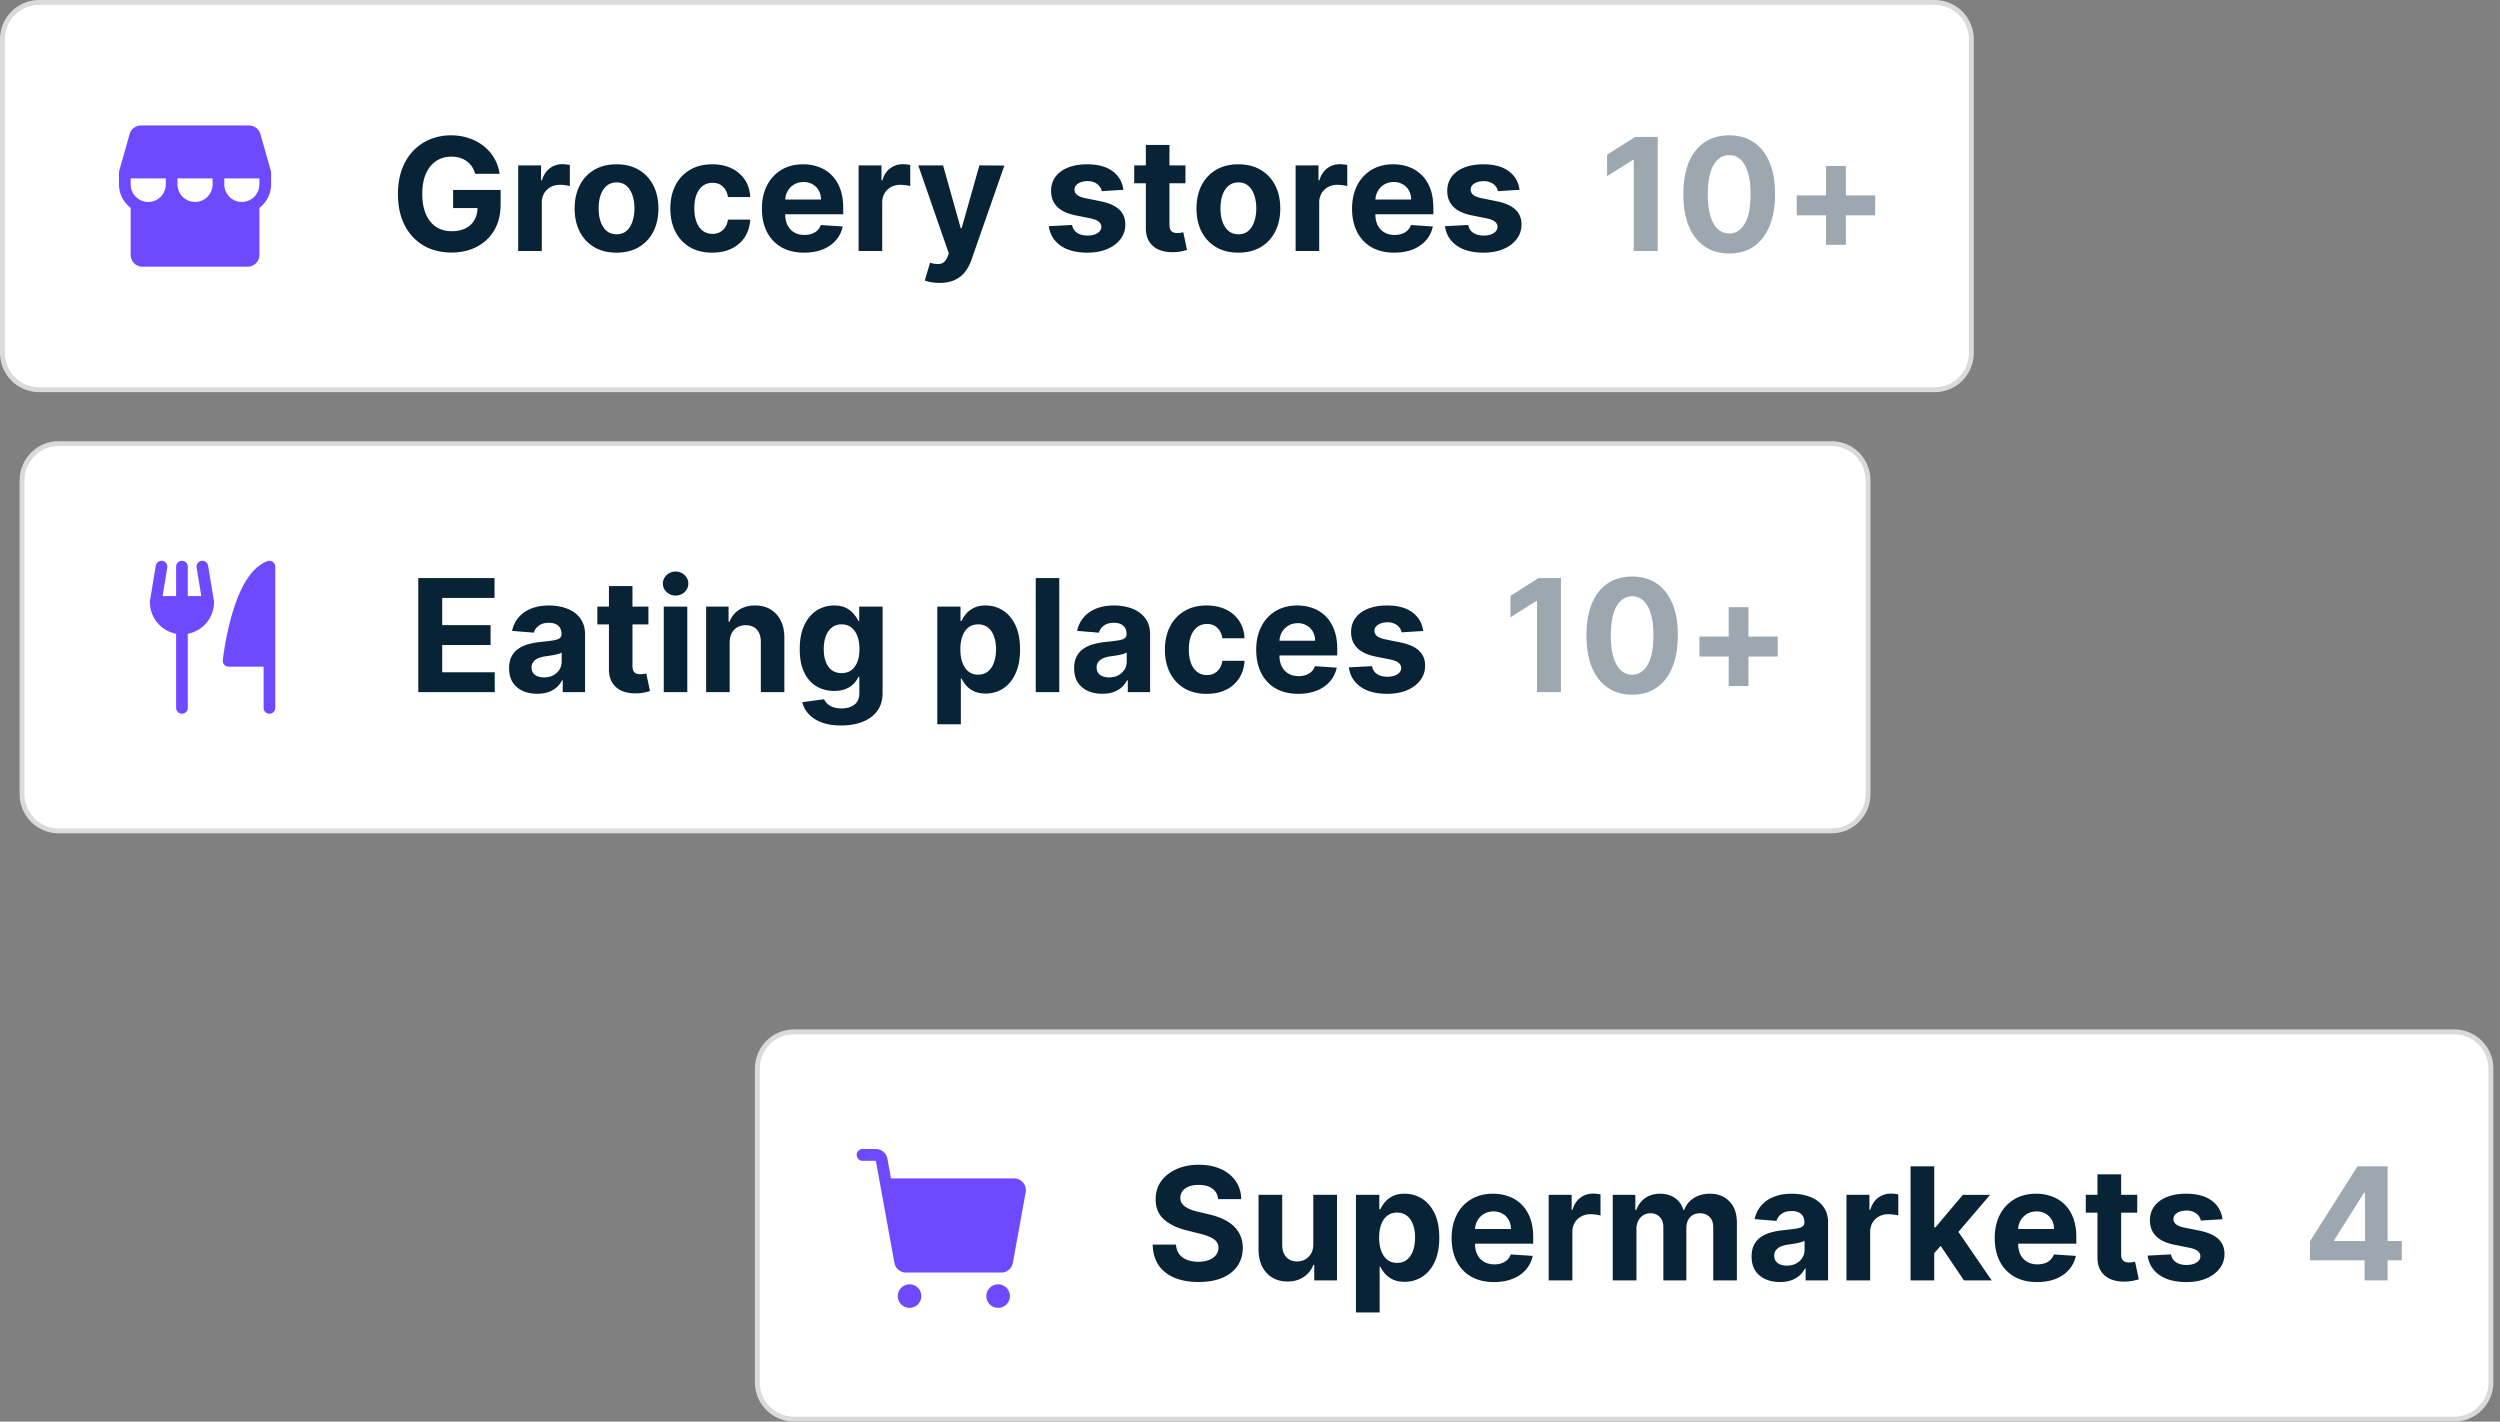 <svg width="255" height="145" fill="none" xmlns="http://www.w3.org/2000/svg"><rect width="100%" height="100%" fill="#808080" stroke="none"/><path d="M3.979.25h193.37c2.058 0 3.728 1.678 3.728 3.75v32c0 2.072-1.67 3.75-3.728 3.75H3.979C1.92 39.75.25 38.072.25 36V4C.25 1.928 1.92.25 3.979.25z" fill="#fff" stroke="#DADADA" stroke-width=".5"/><path d="M27.651 17.585v-.027a.55.55 0 00-.005-.04l-.004-.024a.548.548 0 00-.01-.047l-.003-.012-1.07-3.765a1.205 1.205 0 00-1.147-.87H14.376a1.195 1.195 0 00-1.148.87l-1.07 3.765-.003.012a.548.548 0 00-.01.047l-.004.023a.55.55 0 00-.005.068l-.001.015v1.2a3.01 3.01 0 001.194 2.398V26c0 .318.126.623.35.848.223.225.527.352.843.352h10.743c.316 0 .62-.127.844-.352.223-.225.35-.53.35-.848v-4.802a2.991 2.991 0 001.193-2.398v-1.2-.015zM13.33 18.2h3.58v.6a1.806 1.806 0 01-.862 1.54 1.782 1.782 0 01-1.758.054.593.593 0 00-.135-.08 1.794 1.794 0 01-.825-1.514v-.6zm8.355.6c0 .477-.189.935-.524 1.273a1.786 1.786 0 01-2.532 0 1.805 1.805 0 01-.525-1.273v-.6h3.581v.6zm3.949 1.515a.589.589 0 00-.134.079 1.782 1.782 0 01-2.39-.71 1.807 1.807 0 01-.231-.884v-.6h3.58v.6a1.808 1.808 0 01-.825 1.515z" fill="#6F49FF"/><path d="M48.47 17.725c-.08-.277-.191-.52-.334-.733a2.066 2.066 0 00-.526-.545 2.246 2.246 0 00-.7-.347c-.26-.08-.55-.12-.865-.12-.592 0-1.112.148-1.56.444-.445.295-.792.725-1.04 1.29-.249.56-.373 1.246-.373 2.056 0 .811.122 1.5.367 2.069.245.568.592 1.002 1.04 1.3.448.296.978.444 1.588.444.554 0 1.027-.098 1.419-.295.395-.201.697-.483.904-.847.21-.364.316-.794.316-1.29l.498.074H46.22v-1.852h4.843v1.466c0 1.022-.215 1.901-.644 2.636a4.4 4.4 0 01-1.775 1.693c-.753.394-1.616.591-2.588.591-1.085 0-2.039-.24-2.86-.721-.821-.485-1.462-1.173-1.921-2.063-.456-.894-.684-1.955-.684-3.182 0-.943.135-1.784.407-2.523.275-.742.659-1.37 1.153-1.886a4.982 4.982 0 011.723-1.176 5.56 5.56 0 012.13-.403c.657 0 1.267.096 1.832.29.565.189 1.066.458 1.503.806.441.349.801.763 1.08 1.244.279.478.458 1.004.537 1.58h-2.487zm4.386 7.875v-8.727h2.334v1.522h.09c.16-.541.425-.95.798-1.227.373-.28.802-.42 1.288-.42a3.609 3.609 0 01.758.085v2.148a3.127 3.127 0 00-.47-.091c-.2-.027-.382-.04-.548-.04-.354 0-.67.078-.95.233a1.71 1.71 0 00-.655.636 1.845 1.845 0 00-.237.944V25.6h-2.408zm10.03.17c-.877 0-1.637-.187-2.277-.562a3.84 3.84 0 01-1.475-1.58c-.347-.678-.52-1.464-.52-2.358 0-.901.173-1.689.52-2.363a3.794 3.794 0 011.475-1.58c.64-.379 1.4-.568 2.278-.568.877 0 1.635.19 2.272.568.64.375 1.134.902 1.48 1.58.347.674.52 1.462.52 2.363 0 .894-.173 1.68-.52 2.358a3.83 3.83 0 01-1.48 1.58c-.637.375-1.395.563-2.272.563zm.012-1.875c.4 0 .733-.113 1-.34.268-.232.47-.546.605-.944.14-.397.21-.85.21-1.358 0-.507-.07-.96-.21-1.358-.136-.397-.337-.712-.605-.943-.267-.23-.6-.346-1-.346-.403 0-.742.115-1.017.346-.272.231-.477.546-.617.943-.135.398-.203.85-.203 1.358 0 .508.068.96.203 1.358.14.398.345.712.617.944.275.227.614.34 1.017.34zm9.75 1.875c-.89 0-1.655-.189-2.296-.568a3.833 3.833 0 01-1.469-1.59c-.339-.679-.509-1.459-.509-2.341 0-.895.172-1.679.515-2.353a3.834 3.834 0 011.475-1.585c.636-.383 1.394-.574 2.271-.574.758 0 1.42.138 1.99.415.569.276 1.02.665 1.351 1.165.332.5.514 1.087.548 1.761h-2.272c-.064-.436-.233-.786-.509-1.051-.27-.27-.627-.404-1.068-.404a1.61 1.61 0 00-.978.307c-.274.201-.49.495-.644.881-.154.386-.231.854-.231 1.403 0 .557.075 1.03.226 1.42.154.391.37.688.65.893.279.204.604.307.977.307.276 0 .522-.057.741-.17.222-.114.405-.28.548-.495.147-.22.243-.483.288-.79h2.272c-.038.667-.219 1.254-.542 1.762-.321.503-.763.897-1.329 1.181-.565.284-1.234.426-2.006.426zm9.374 0c-.893 0-1.662-.181-2.306-.545a3.73 3.73 0 01-1.48-1.557c-.348-.674-.52-1.471-.52-2.392 0-.898.172-1.685.52-2.363a3.862 3.862 0 011.463-1.586c.633-.379 1.376-.568 2.227-.568.572 0 1.105.093 1.6.279.497.181.93.456 1.299.823.373.368.664.83.87 1.387.207.553.312 1.2.312 1.943v.665h-7.33v-1.5h5.063c0-.349-.075-.658-.226-.927a1.63 1.63 0 00-.628-.63 1.78 1.78 0 00-.921-.233c-.365 0-.69.085-.972.256a1.79 1.79 0 00-.655.676c-.159.28-.24.593-.243.937v1.426c0 .432.079.805.237 1.12.162.314.39.556.684.727.294.17.643.256 1.045.256.268 0 .513-.038.735-.114.222-.076.413-.19.571-.34.158-.152.279-.338.361-.558l2.228.148a3.067 3.067 0 01-.696 1.41c-.346.397-.795.707-1.345.93-.546.22-1.177.33-1.893.33zm5.555-.17v-8.727h2.334v1.522h.091c.159-.541.424-.95.797-1.227.373-.28.803-.42 1.289-.42a3.611 3.611 0 01.757.085v2.148a3.12 3.12 0 00-.47-.091c-.199-.027-.382-.04-.547-.04-.355 0-.671.078-.95.233a1.711 1.711 0 00-.656.636 1.844 1.844 0 00-.237.944V25.6h-2.408zm8.264 3.256c-.306 0-.592-.025-.86-.074a3.412 3.412 0 01-.655-.17l.542-1.813c.426.132.784.166 1.074.102.294-.06.526-.288.695-.682l.142-.369-3.115-8.977h2.532l1.798 6.409h.09l1.814-6.41 2.549.012-3.374 9.66a4.02 4.02 0 01-.661 1.215 2.74 2.74 0 01-1.046.807c-.422.193-.93.29-1.525.29zm18.745-9.495l-2.205.137a1.142 1.142 0 00-.242-.512 1.3 1.3 0 00-.492-.369 1.664 1.664 0 00-.718-.142c-.373 0-.688.08-.944.239-.256.155-.384.363-.384.625 0 .208.083.384.248.528.166.144.451.26.854.347l1.571.318c.844.174 1.474.454 1.887.84.415.387.623.895.623 1.523 0 .572-.168 1.074-.503 1.506-.332.432-.788.77-1.368 1.012-.577.238-1.242.357-1.995.357-1.149 0-2.065-.24-2.747-.721a2.816 2.816 0 01-1.193-1.977l2.368-.125c.072.352.245.62.521.806.274.182.627.273 1.056.273.422 0 .761-.081 1.017-.244.261-.167.393-.38.396-.642a.667.667 0 00-.277-.54c-.181-.144-.459-.254-.836-.33l-1.504-.3c-.847-.171-1.478-.467-1.893-.887-.41-.42-.616-.956-.616-1.608 0-.56.151-1.044.452-1.449.305-.405.733-.718 1.283-.937.554-.22 1.202-.33 1.944-.33 1.097 0 1.959.233 2.589.699.632.466 1.002 1.1 1.108 1.903zm6.331-2.488v1.818h-5.228v-1.818h5.228zm-4.041-2.091h2.408v8.136c0 .224.033.398.102.523a.555.555 0 00.282.256c.124.049.267.073.43.073.113 0 .226-.009.339-.028l.259-.051.379 1.801c-.12.038-.29.081-.509.13a4.038 4.038 0 01-.796.097c-.581.023-1.089-.055-1.526-.233a2.13 2.13 0 01-1.012-.83c-.241-.374-.36-.848-.356-1.42v-8.454zm9.438 10.988c-.877 0-1.637-.187-2.277-.562a3.843 3.843 0 01-1.476-1.58c-.346-.678-.519-1.464-.519-2.358 0-.901.173-1.689.519-2.363a3.798 3.798 0 011.476-1.58c.64-.379 1.4-.568 2.277-.568.878 0 1.636.19 2.272.568a3.784 3.784 0 011.481 1.58c.347.674.52 1.462.52 2.363 0 .894-.173 1.68-.52 2.358a3.83 3.83 0 01-1.481 1.58c-.636.375-1.394.563-2.272.563zm.011-1.875c.4 0 .733-.113 1.001-.34.268-.232.469-.546.604-.944.14-.397.21-.85.21-1.358 0-.507-.07-.96-.21-1.358-.135-.397-.336-.712-.604-.943-.268-.23-.601-.346-1.001-.346-.402 0-.742.115-1.017.346-.271.231-.476.546-.616.943-.136.398-.203.85-.203 1.358 0 .508.067.96.203 1.358.14.398.345.712.616.944.275.227.615.34 1.017.34zm5.828 1.705v-8.727h2.334v1.522h.09c.158-.541.424-.95.797-1.227.373-.28.802-.42 1.288-.42a3.599 3.599 0 01.758.085v2.148a3.135 3.135 0 00-.47-.091 4.179 4.179 0 00-.547-.04 1.92 1.92 0 00-.95.233 1.702 1.702 0 00-.655.636 1.838 1.838 0 00-.238.944V25.6h-2.407zm10.064.17c-.893 0-1.662-.181-2.306-.545a3.727 3.727 0 01-1.481-1.557c-.346-.674-.52-1.471-.52-2.392 0-.898.174-1.685.52-2.363a3.854 3.854 0 011.464-1.586c.633-.379 1.375-.568 2.226-.568.573 0 1.107.093 1.6.279.497.181.931.456 1.3.823.373.368.663.83.871 1.387.207.553.31 1.2.31 1.943v.665h-7.33v-1.5h5.064a1.87 1.87 0 00-.226-.927 1.628 1.628 0 00-.627-.63 1.789 1.789 0 00-.922-.233c-.365 0-.689.085-.972.256a1.775 1.775 0 00-.655.676c-.158.28-.24.593-.244.937v1.426c0 .432.08.805.238 1.12.162.314.39.556.684.727.293.17.642.256 1.045.256.268 0 .513-.038.735-.114.222-.076.413-.19.571-.34.158-.152.279-.338.362-.558l2.226.148a3.057 3.057 0 01-.695 1.41 3.494 3.494 0 01-1.345.93c-.546.22-1.177.33-1.893.33zm12.778-6.409l-2.204.137a1.154 1.154 0 00-.243-.512 1.284 1.284 0 00-.492-.369 1.66 1.66 0 00-.717-.142c-.374 0-.688.08-.944.239-.257.155-.385.363-.385.625 0 .208.083.384.249.528.166.144.45.26.854.347l1.57.318c.845.174 1.474.454 1.889.84.413.387.621.895.621 1.523 0 .572-.168 1.074-.503 1.506-.332.432-.788.77-1.368 1.012-.576.238-1.241.357-1.995.357-1.149 0-2.065-.24-2.747-.721-.678-.485-1.075-1.144-1.192-1.977l2.368-.125c.071.352.245.62.52.806.275.182.627.273 1.057.273.422 0 .761-.081 1.017-.244.26-.167.392-.38.396-.642a.67.67 0 00-.277-.54c-.181-.144-.46-.254-.837-.33l-1.503-.3c-.848-.171-1.479-.467-1.893-.887-.411-.42-.616-.956-.616-1.608 0-.56.15-1.044.452-1.449.305-.405.733-.718 1.283-.937.554-.22 1.202-.33 1.944-.33 1.096 0 1.96.233 2.588.699.634.466 1.003 1.1 1.108 1.903z" fill="#082236"/><path d="M169.089 13.964V25.6h-2.448v-9.301h-.067l-2.651 1.67v-2.182l2.865-1.823h2.301zm7.289 11.892c-.972-.004-1.809-.245-2.51-.722-.697-.477-1.233-1.169-1.61-2.074-.374-.905-.558-1.994-.554-3.267 0-1.269.187-2.35.559-3.244.377-.894.914-1.574 1.611-2.04.701-.47 1.536-.704 2.504-.704.969 0 1.801.234 2.498.704.701.47 1.24 1.152 1.616 2.046.377.89.564 1.97.56 3.238 0 1.277-.188 2.368-.565 3.273-.374.905-.908 1.597-1.605 2.074-.698.477-1.532.716-2.504.716zm0-2.04c.663 0 1.192-.335 1.588-1.006.396-.67.592-1.676.588-3.017 0-.882-.091-1.617-.272-2.204-.176-.587-.429-1.029-.757-1.324a1.645 1.645 0 00-1.147-.443c-.66 0-1.187.331-1.583.994-.395.663-.595 1.655-.599 2.977 0 .894.089 1.64.266 2.239.181.595.435 1.041.763 1.34.328.296.712.444 1.153.444zm9.878 1.153v-8.045h2.023v8.045h-2.023zm-2.99-3.005V19.93h8.002v2.034h-8.002z" fill="#9CA7AF"/><path d="M80.994 105.25H250.33a3.748 3.748 0 013.744 3.75v32a3.748 3.748 0 01-3.744 3.75H80.994A3.747 3.747 0 0177.25 141v-32a3.747 3.747 0 013.744-3.75z" fill="#fff" stroke="#DADADA" stroke-width=".5"/><path d="M92.775 133.4c.662 0 1.198-.537 1.198-1.2a1.199 1.199 0 10-1.198 1.2zM101.762 133.4a1.2 1.2 0 10-.002-2.398 1.2 1.2 0 00.002 2.398zM104.36 120.631a1.187 1.187 0 00-.92-.431H90.88l-.366-2.015a1.2 1.2 0 00-1.179-.985h-1.352a.597.597 0 00-.599.6.599.599 0 00.6.6h1.351l.449 2.464c.003.03.008.059.016.088l1.431 7.863a1.2 1.2 0 001.179.985h9.724a1.201 1.201 0 001.179-.985l1.306-7.2a1.19 1.19 0 00-.259-.984z" fill="#6F49FF"/><path d="M124.25 122.31c-.045-.458-.24-.814-.584-1.068-.344-.254-.811-.381-1.402-.381-.4 0-.739.057-1.015.171-.276.11-.488.263-.635.46-.144.197-.216.42-.216.67a.96.96 0 00.131.546c.098.155.232.29.402.403.171.11.367.207.59.29.223.08.462.148.715.205l1.044.25c.507.113.972.265 1.396.454.423.19.79.423 1.1.699.31.277.55.602.721.977.173.375.262.805.266 1.29-.004.712-.185 1.33-.544 1.852-.356.519-.87.923-1.543 1.211-.67.284-1.477.426-2.423.426-.938 0-1.755-.144-2.451-.432-.692-.288-1.232-.714-1.622-1.278-.386-.569-.588-1.271-.607-2.108h2.377c.026.39.138.715.335.977.2.257.467.452.8.585.336.129.716.193 1.14.193.416 0 .777-.06 1.083-.182.31-.121.551-.289.721-.505a1.17 1.17 0 00.255-.745.964.964 0 00-.233-.659c-.151-.178-.374-.329-.669-.454a6.747 6.747 0 00-1.072-.341l-1.265-.318c-.98-.239-1.753-.612-2.32-1.12-.568-.507-.85-1.191-.846-2.051-.004-.704.184-1.32.562-1.846.382-.527.906-.938 1.571-1.233.666-.296 1.422-.443 2.269-.443.863 0 1.615.147 2.258.443.647.295 1.15.706 1.509 1.233.36.526.545 1.136.556 1.829h-2.354zm9.708 4.574v-5.011h2.417v8.727h-2.321v-1.585h-.09a2.58 2.58 0 01-.982 1.233c-.454.31-1.008.466-1.662.466-.582 0-1.095-.133-1.537-.398a2.732 2.732 0 01-1.039-1.131c-.245-.488-.37-1.074-.374-1.755v-5.557h2.417v5.125c.004.515.142.922.414 1.221.272.3.637.449 1.095.449.291 0 .563-.066.817-.199.253-.136.457-.337.612-.602.159-.265.237-.593.233-.983zm4.35 6.989v-12h2.382v1.466h.108c.106-.235.259-.474.46-.716.204-.247.469-.451.794-.614.329-.167.737-.25 1.225-.25.636 0 1.222.167 1.759.5.537.33.966.828 1.288 1.494.321.663.482 1.495.482 2.495 0 .973-.157 1.795-.471 2.466-.31.666-.734 1.172-1.271 1.517a3.256 3.256 0 01-1.792.511c-.469 0-.868-.078-1.197-.233a2.461 2.461 0 01-.8-.585 2.983 2.983 0 01-.477-.722h-.074v4.671h-2.416zm2.365-7.637c0 .519.072.972.216 1.358.144.387.352.688.624.904.272.212.603.318.993.318.393 0 .726-.108.998-.324.272-.22.479-.523.618-.909.144-.39.216-.839.216-1.347 0-.503-.07-.947-.21-1.329-.14-.383-.346-.682-.618-.898-.273-.216-.607-.324-1.004-.324-.394 0-.726.104-.999.313-.268.208-.474.504-.618.886-.144.383-.216.833-.216 1.352zm11.715 4.534c-.896 0-1.668-.181-2.315-.545a3.727 3.727 0 01-1.486-1.557c-.348-.674-.522-1.471-.522-2.392 0-.898.174-1.685.522-2.364a3.866 3.866 0 011.469-1.585c.636-.379 1.381-.568 2.235-.568.575 0 1.111.093 1.606.279a3.56 3.56 0 011.305.823c.375.368.665.83.874 1.387.207.553.311 1.2.311 1.943v.665h-7.357v-1.5h5.082c0-.349-.075-.658-.226-.926a1.62 1.62 0 00-.63-.631 1.798 1.798 0 00-.925-.233c-.366 0-.692.085-.976.256a1.784 1.784 0 00-.657.676c-.159.28-.241.593-.245.937v1.426c0 .432.08.805.239 1.12.162.314.392.557.686.727.295.17.645.256 1.05.256.268 0 .514-.038.737-.114a1.472 1.472 0 00.936-.898l2.235.148a3.057 3.057 0 01-.697 1.409c-.348.398-.798.708-1.351.932-.548.22-1.181.329-1.9.329zm5.577-.17v-8.727h2.343v1.522h.091c.158-.541.425-.95.799-1.227.375-.28.805-.42 1.293-.42.122 0 .252.007.392.022.14.016.263.036.369.063v2.148a3.125 3.125 0 00-.471-.091c-.2-.027-.384-.04-.55-.04a1.94 1.94 0 00-.954.233 1.715 1.715 0 00-.657.636 1.839 1.839 0 00-.239.943v4.938h-2.416zm6.536 0v-8.727h2.304v1.539h.102c.181-.511.484-.914.907-1.21.424-.295.931-.443 1.52-.443.598 0 1.107.15 1.527.449.419.295.699.697.839 1.204h.091c.178-.5.499-.899.964-1.198.469-.303 1.024-.455 1.663-.455.813 0 1.472.26 1.98.779.51.515.766 1.246.766 2.193v5.869h-2.412v-5.392c0-.485-.128-.849-.386-1.091-.257-.242-.578-.364-.964-.364-.439 0-.781.141-1.027.421-.246.276-.368.642-.368 1.096v5.33h-2.344v-5.443c0-.428-.123-.769-.368-1.023-.242-.254-.561-.381-.959-.381a1.33 1.33 0 00-.726.205c-.212.133-.38.32-.505.562a1.79 1.79 0 00-.187.841v5.239h-2.417zm17.056.165c-.556 0-1.051-.097-1.487-.29a2.405 2.405 0 01-1.032-.869c-.25-.387-.374-.868-.374-1.444 0-.484.088-.892.267-1.221.177-.33.419-.595.726-.796.306-.2.654-.352 1.044-.454a8.004 8.004 0 011.236-.216c.507-.053.915-.102 1.225-.148.31-.049.536-.121.675-.216a.472.472 0 00.21-.42v-.034c0-.36-.113-.638-.34-.835-.223-.197-.541-.296-.953-.296-.435 0-.781.097-1.038.29a1.332 1.332 0 00-.511.716l-2.235-.182c.114-.53.337-.989.67-1.375.332-.39.762-.689 1.287-.898.53-.212 1.143-.318 1.838-.318.484 0 .948.057 1.39.171.447.113.842.289 1.186.528.348.239.622.545.822.92.201.372.301.817.301 1.336v5.886h-2.292v-1.21h-.068c-.14.272-.327.513-.561.721a2.582 2.582 0 01-.846.483 3.478 3.478 0 01-1.14.171zm.692-1.671c.356 0 .67-.07.942-.21.272-.144.486-.337.641-.579.155-.243.232-.517.232-.824v-.926a1.303 1.303 0 01-.311.136 5.596 5.596 0 01-.437.108c-.163.03-.325.059-.488.085l-.443.063a3.006 3.006 0 00-.743.198 1.186 1.186 0 00-.493.37.895.895 0 00-.176.568c0 .329.119.581.357.756.242.17.549.255.919.255zm6.09 1.506v-8.727h2.343v1.522h.091c.159-.541.426-.95.799-1.227.375-.28.806-.42 1.294-.42.121 0 .251.007.392.022.14.016.263.036.368.063v2.148a3.083 3.083 0 00-.47-.091 4.164 4.164 0 00-.551-.04c-.355 0-.673.078-.953.233a1.71 1.71 0 00-.658.636 1.838 1.838 0 00-.238.943v4.938h-2.417zm8.726-2.511l.006-2.904h.351l2.792-3.312h2.774l-3.75 4.386h-.573l-1.6 1.83zm-2.189 2.511v-11.636h2.416V130.6h-2.416zm5.446 0l-2.564-3.801 1.611-1.71 3.784 5.511h-2.831zm7.464.17c-.897 0-1.667-.181-2.314-.545a3.73 3.73 0 01-1.487-1.557c-.348-.674-.522-1.471-.522-2.392 0-.898.174-1.685.522-2.364a3.862 3.862 0 011.47-1.585c.635-.379 1.38-.568 2.235-.568.575 0 1.11.093 1.605.279a3.56 3.56 0 011.305.823c.374.368.666.83.873 1.387.208.553.313 1.2.313 1.943v.665h-7.358v-1.5h5.083c0-.349-.076-.658-.227-.926a1.633 1.633 0 00-.63-.631 1.797 1.797 0 00-.924-.233c-.368 0-.693.085-.976.256-.28.166-.5.392-.659.676a1.9 1.9 0 00-.243.937v1.426c0 .432.079.805.238 1.12.163.314.391.557.686.727.295.17.645.256 1.049.256.269 0 .515-.038.739-.114a1.472 1.472 0 00.935-.898l2.236.148a3.05 3.05 0 01-.699 1.409c-.347.398-.797.708-1.349.932-.549.22-1.183.329-1.901.329zm10.212-8.897v1.818h-5.248v-1.818h5.248zm-4.056-2.091h2.416v8.136c0 .224.034.398.102.523a.569.569 0 00.284.256c.124.049.268.073.431.073.113 0 .227-.009.34-.028l.261-.051.381 1.801a6.7 6.7 0 01-.512.131 4.052 4.052 0 01-.799.096c-.582.023-1.093-.055-1.532-.233a2.135 2.135 0 01-1.015-.829c-.242-.375-.361-.849-.357-1.421v-8.454zm12.755 4.579l-2.213.137a1.146 1.146 0 00-.243-.512 1.311 1.311 0 00-.494-.369 1.67 1.67 0 00-.72-.142c-.375 0-.691.08-.948.239-.257.155-.386.363-.386.625 0 .208.084.384.25.528.167.144.452.259.857.347l1.576.318c.848.174 1.479.454 1.895.841.416.386.625.894.625 1.522a2.38 2.38 0 01-.506 1.506c-.332.432-.79.769-1.372 1.011-.579.239-1.246.358-2.003.358-1.154 0-2.072-.24-2.757-.721a2.814 2.814 0 01-1.197-1.977l2.377-.125c.072.352.246.621.522.806.276.182.63.273 1.061.273.423 0 .764-.081 1.021-.244.261-.167.394-.381.397-.642a.665.665 0 00-.278-.54c-.182-.144-.461-.254-.84-.33l-1.509-.301c-.85-.17-1.484-.466-1.9-.886-.412-.421-.618-.957-.618-1.608 0-.561.151-1.044.454-1.449.306-.405.735-.718 1.287-.937.556-.22 1.206-.33 1.952-.33 1.1 0 1.966.233 2.598.699.635.466 1.006 1.1 1.112 1.903z" fill="#082236"/><path d="M235.614 128.555v-1.938l4.85-7.653h1.668v2.681h-.987l-3.058 4.847v.091h6.893v1.972h-9.366zm5.576 2.045v-2.636l.045-.858v-8.142h2.304V130.6h-2.349z" fill="#9CA7AF"/><path d="M5.966 45.25h180.86c2.05 0 3.716 1.677 3.716 3.75v32c0 2.073-1.666 3.75-3.716 3.75H5.966c-2.05 0-3.716-1.677-3.716-3.75V49c0-2.073 1.666-3.75 3.716-3.75z" fill="#fff" stroke="#DADADA" stroke-width=".5"/><path d="M21.83 61.383a.59.59 0 00-.005-.065c0-.005 0-.011-.002-.017l-.595-3.6a.6.6 0 00-.452-.486.59.59 0 00-.619.236.602.602 0 00-.102.448l.48 2.901h-1.38v-3a.602.602 0 00-.175-.424.592.592 0 00-.841 0 .602.602 0 00-.175.424v3h-1.38l.48-2.901a.604.604 0 00-.272-.608.592.592 0 00-.902.41l-.595 3.6c0 .006 0 .011-.002.017a.672.672 0 00-.003.033l-.002.032V61.426c.007.767.278 1.507.766 2.094a3.27 3.27 0 001.91 1.124V72.2c0 .16.063.312.175.424a.592.592 0 00.84 0 .602.602 0 00.175-.424v-7.556a3.27 3.27 0 001.91-1.124c.489-.587.76-1.327.767-2.093v-.011-.016-.017zM28.077 57.79a.662.662 0 00-.032-.185l-.003-.01-.005-.01a.484.484 0 00-.055-.11.678.678 0 00-.114-.132l-.02-.016a.662.662 0 00-.05-.035l-.021-.013a.643.643 0 00-.03-.016l-.02-.01a.53.53 0 00-.033-.013l-.021-.008a.483.483 0 00-.086-.022.41.41 0 00-.056-.008.556.556 0 00-.037-.001l-.011-.001h-.011a.563.563 0 00-.183.033l-.01.003-.022.009-.008.003c-1.533.581-2.76 2.477-3.648 5.639a30.085 30.085 0 00-.874 4.45.604.604 0 00.349.611.592.592 0 00.242.052h3.57v4.2c0 .16.062.312.174.424a.592.592 0 001.015-.424V57.8v-.01z" fill="#6F49FF"/><path d="M42.665 70.6V58.964h7.775v2.028h-5.335v2.773h4.935v2.028h-4.935v2.779h5.357V70.6h-7.797zm12.137.165c-.552 0-1.044-.097-1.476-.29a2.382 2.382 0 01-1.026-.87c-.248-.386-.371-.867-.371-1.443 0-.484.088-.892.264-1.221.177-.33.417-.595.721-.796.305-.2.65-.352 1.037-.454.39-.102.8-.174 1.228-.216.503-.053.91-.102 1.217-.148.308-.049.532-.12.67-.216a.476.476 0 00.209-.42v-.034c0-.36-.113-.638-.338-.835-.222-.197-.537-.296-.947-.296-.431 0-.775.097-1.03.29-.256.19-.425.428-.508.716l-2.22-.182c.113-.53.335-.989.666-1.375.33-.39.756-.69 1.278-.898.526-.212 1.135-.318 1.826-.318.48 0 .94.057 1.38.17.443.114.836.29 1.178.529.345.239.617.545.816.92.2.372.299.817.299 1.336V70.6h-2.276v-1.21h-.068a2.463 2.463 0 01-.557.721 2.577 2.577 0 01-.84.483c-.327.114-.704.17-1.132.17zm.687-1.67c.353 0 .665-.07.935-.21.27-.145.483-.338.637-.58.154-.243.23-.518.23-.824v-.926a1.28 1.28 0 01-.309.136 5.621 5.621 0 01-.434.108c-.161.03-.323.059-.484.085l-.44.063a2.952 2.952 0 00-.738.198c-.21.091-.373.214-.49.37a.905.905 0 00-.175.568c0 .33.119.581.355.756.24.17.545.255.913.255zm10.65-7.222v1.818h-5.21v-1.818h5.21zm-4.027-2.091h2.4v8.136c0 .224.034.398.101.523a.56.56 0 00.282.256c.124.049.266.073.428.073.113 0 .225-.009.338-.028l.26-.051.377 1.801a6.74 6.74 0 01-.508.13 4.03 4.03 0 01-.794.097c-.578.023-1.085-.055-1.521-.233a2.128 2.128 0 01-1.008-.83c-.24-.374-.36-.848-.355-1.42v-8.454zM67.703 70.6v-8.727h2.4V70.6h-2.4zm1.212-9.852c-.357 0-.663-.12-.919-.358a1.157 1.157 0 01-.383-.87c0-.333.128-.619.383-.858a1.28 1.28 0 01.913-.363c.36 0 .666.121.918.364.255.238.383.524.383.858 0 .337-.127.626-.383.869a1.278 1.278 0 01-.912.358zm5.51 4.807V70.6h-2.399v-8.727h2.287v1.54h.102a2.43 2.43 0 01.963-1.205c.45-.3.997-.449 1.64-.449.6 0 1.124.133 1.571.398a2.7 2.7 0 011.043 1.136c.247.489.372 1.072.372 1.75V70.6h-2.4v-5.125c.003-.534-.132-.95-.406-1.25-.274-.303-.652-.454-1.133-.454-.323 0-.608.07-.856.21-.244.14-.436.344-.575.613-.135.265-.204.586-.208.96zm11.368 8.443c-.777 0-1.444-.106-2-.319-.551-.212-.99-.498-1.318-.857-.326-.36-.539-.76-.637-1.2l2.22-.3c.068.159.175.308.321.448.147.144.34.262.58.353.245.09.542.136.89.136.523 0 .953-.125 1.29-.375.343-.25.514-.66.514-1.233v-1.596h-.102a2.31 2.31 0 01-1.285 1.215c-.33.137-.724.205-1.182.205-.65 0-1.242-.151-1.775-.454-.53-.307-.953-.775-1.267-1.404-.312-.633-.469-1.432-.469-2.398 0-.988.16-1.814.48-2.477.319-.663.743-1.159 1.273-1.489a3.269 3.269 0 011.752-.494c.485 0 .89.083 1.217.25.327.163.59.367.788.614.203.242.359.48.468.716h.09v-1.466h2.384v8.812c0 .727-.181 1.335-.541 1.824-.361.492-.86.864-1.499 1.114-.635.25-1.365.375-2.192.375zm.051-5.341c.387 0 .713-.097.98-.29.271-.197.478-.477.62-.84.147-.368.22-.808.22-1.32 0-.51-.071-.954-.214-1.329-.143-.378-.35-.672-.62-.88-.27-.209-.6-.313-.986-.313-.394 0-.726.108-.997.324-.27.212-.475.508-.614.886-.14.38-.208.817-.208 1.313 0 .504.069.94.208 1.307.142.363.348.646.614.846.27.197.603.296.997.296zm9.762 5.216v-12h2.366v1.466h.107c.106-.235.257-.474.456-.716.204-.246.467-.451.79-.614.326-.167.732-.25 1.217-.25.63 0 1.212.167 1.746.5.533.33.959.828 1.279 1.494.319.663.478 1.495.478 2.495 0 .973-.155 1.795-.467 2.466-.308.666-.729 1.172-1.262 1.517a3.22 3.22 0 01-1.78.511c-.466 0-.862-.078-1.19-.233a2.456 2.456 0 01-.793-.585 2.955 2.955 0 01-.474-.722h-.073v4.67h-2.4zm2.35-7.637c0 .52.07.972.214 1.358.142.387.349.688.62.904.27.212.598.318.985.318.391 0 .721-.108.992-.324.27-.22.475-.523.614-.909.143-.39.214-.84.214-1.347 0-.503-.07-.947-.209-1.33-.138-.382-.343-.681-.614-.897-.27-.216-.603-.324-.997-.324-.39 0-.72.104-.991.313-.267.208-.472.503-.614.886-.143.383-.215.833-.215 1.352zm10.09-7.272V70.6h-2.4V58.964h2.4zm4.39 11.8c-.552 0-1.044-.096-1.476-.289a2.386 2.386 0 01-1.026-.87c-.247-.386-.372-.867-.372-1.443 0-.484.089-.892.265-1.221.177-.33.417-.595.721-.796.305-.2.65-.352 1.037-.454a7.84 7.84 0 011.228-.216c.504-.053.909-.102 1.217-.148.308-.049.531-.12.671-.216a.476.476 0 00.208-.42v-.034c0-.36-.113-.638-.338-.835-.221-.197-.537-.296-.947-.296-.431 0-.775.097-1.031.29-.255.19-.424.428-.507.716l-2.219-.182c.113-.53.334-.989.665-1.375.33-.39.756-.69 1.278-.898.526-.212 1.135-.318 1.826-.318.48 0 .94.057 1.38.17.443.114.836.29 1.178.529.345.239.618.545.817.92.199.372.298.817.298 1.336V70.6h-2.276v-1.21h-.068a2.444 2.444 0 01-.558.721 2.563 2.563 0 01-.839.483c-.327.114-.704.17-1.132.17zm.687-1.67c.353 0 .665-.07.935-.21.271-.144.483-.337.637-.58.154-.242.231-.517.231-.823v-.926a1.27 1.27 0 01-.31.136 5.59 5.59 0 01-.434.108c-.161.03-.323.059-.485.085l-.439.063a2.943 2.943 0 00-.738.198c-.21.091-.373.214-.49.37a.901.901 0 00-.174.568c0 .33.118.581.354.756.24.17.545.255.913.255zm9.958 1.677c-.886 0-1.649-.19-2.287-.569a3.828 3.828 0 01-1.465-1.59c-.338-.679-.507-1.459-.507-2.341 0-.895.17-1.679.512-2.353a3.83 3.83 0 011.471-1.585c.635-.383 1.39-.574 2.265-.574.755 0 1.416.138 1.983.415a3.33 3.33 0 011.347 1.165c.33.5.512 1.087.545 1.761h-2.264c-.064-.436-.233-.786-.507-1.051-.271-.27-.625-.404-1.065-.404-.372 0-.697.103-.975.307-.274.201-.487.495-.642.881-.154.386-.231.854-.231 1.403 0 .557.075 1.03.225 1.42.154.391.371.688.648.893a1.6 1.6 0 00.975.307c.274 0 .521-.057.738-.17a1.43 1.43 0 00.547-.495c.146-.22.241-.483.287-.79h2.264c-.037.667-.217 1.254-.54 1.761a3.27 3.27 0 01-1.324 1.182c-.564.284-1.23.427-2 .427zm9.345 0c-.89 0-1.656-.182-2.299-.546a3.72 3.72 0 01-1.475-1.557c-.346-.674-.519-1.471-.519-2.392 0-.898.173-1.685.519-2.363a3.847 3.847 0 011.458-1.586c.632-.378 1.371-.568 2.22-.568.571 0 1.103.093 1.594.279.496.181.928.456 1.297.823.372.368.66.83.867 1.387.207.553.31 1.2.31 1.943v.665h-7.307v-1.5h5.048a1.86 1.86 0 00-.226-.926 1.616 1.616 0 00-.625-.631 1.772 1.772 0 00-.918-.233c-.364 0-.687.085-.969.256a1.787 1.787 0 00-.654.676c-.157.28-.238.593-.242.937v1.426c0 .432.079.805.237 1.12.161.314.389.556.681.727.293.17.64.256 1.043.256.266 0 .51-.038.732-.114.222-.076.411-.19.569-.34.157-.152.278-.338.36-.558l2.22.148a3.073 3.073 0 01-.693 1.41c-.345.397-.792.707-1.341.93-.544.22-1.173.33-1.887.33zm12.738-6.41l-2.197.137a1.163 1.163 0 00-.242-.512 1.288 1.288 0 00-.491-.369 1.65 1.65 0 00-.715-.142c-.372 0-.685.08-.941.239-.255.155-.383.363-.383.625 0 .208.082.384.248.528.165.144.449.26.851.347l1.566.318c.841.174 1.469.454 1.882.84.413.387.619.895.619 1.523 0 .572-.167 1.074-.501 1.506-.331.432-.785.77-1.364 1.011-.574.24-1.237.358-1.988.358-1.146 0-2.059-.24-2.738-.721-.676-.485-1.072-1.144-1.189-1.977l2.361-.125c.071.352.243.62.518.806.274.182.625.273 1.053.273.421 0 .759-.081 1.015-.244.258-.167.39-.38.394-.642a.671.671 0 00-.276-.54c-.181-.144-.458-.254-.834-.33l-1.499-.3c-.845-.171-1.474-.467-1.887-.887-.409-.42-.614-.957-.614-1.608 0-.56.15-1.044.451-1.449.304-.405.73-.718 1.278-.937.552-.22 1.199-.33 1.939-.33 1.092 0 1.953.233 2.58.699.631.466.999 1.1 1.104 1.903z" fill="#082236"/><path d="M159.214 58.964V70.6h-2.44v-9.301h-.068l-2.642 1.67v-2.181l2.856-1.824h2.294zm7.266 11.892c-.97-.004-1.803-.245-2.502-.722-.695-.477-1.23-1.168-1.606-2.074-.371-.905-.555-1.994-.552-3.267 0-1.269.187-2.35.558-3.244.376-.894.911-1.574 1.606-2.04.698-.47 1.53-.704 2.496-.704.965 0 1.795.234 2.49.704.699.47 1.236 1.152 1.611 2.046.376.89.561 1.97.558 3.238 0 1.277-.188 2.368-.564 3.273-.372.905-.905 1.596-1.6 2.074-.695.477-1.527.716-2.495.716zm0-2.04c.661 0 1.188-.335 1.583-1.006.394-.67.59-1.676.586-3.017 0-.882-.09-1.617-.271-2.204-.176-.587-.428-1.029-.754-1.324a1.642 1.642 0 00-1.144-.443c-.658 0-1.184.331-1.578.994-.394.663-.593 1.655-.597 2.977 0 .894.089 1.64.265 2.239.18.594.434 1.041.76 1.34.327.296.71.444 1.15.444zm9.846 1.153v-8.045h2.017v8.045h-2.017zm-2.98-3.005V64.93h7.978v2.034h-7.978z" fill="#9CA7AF"/></svg>